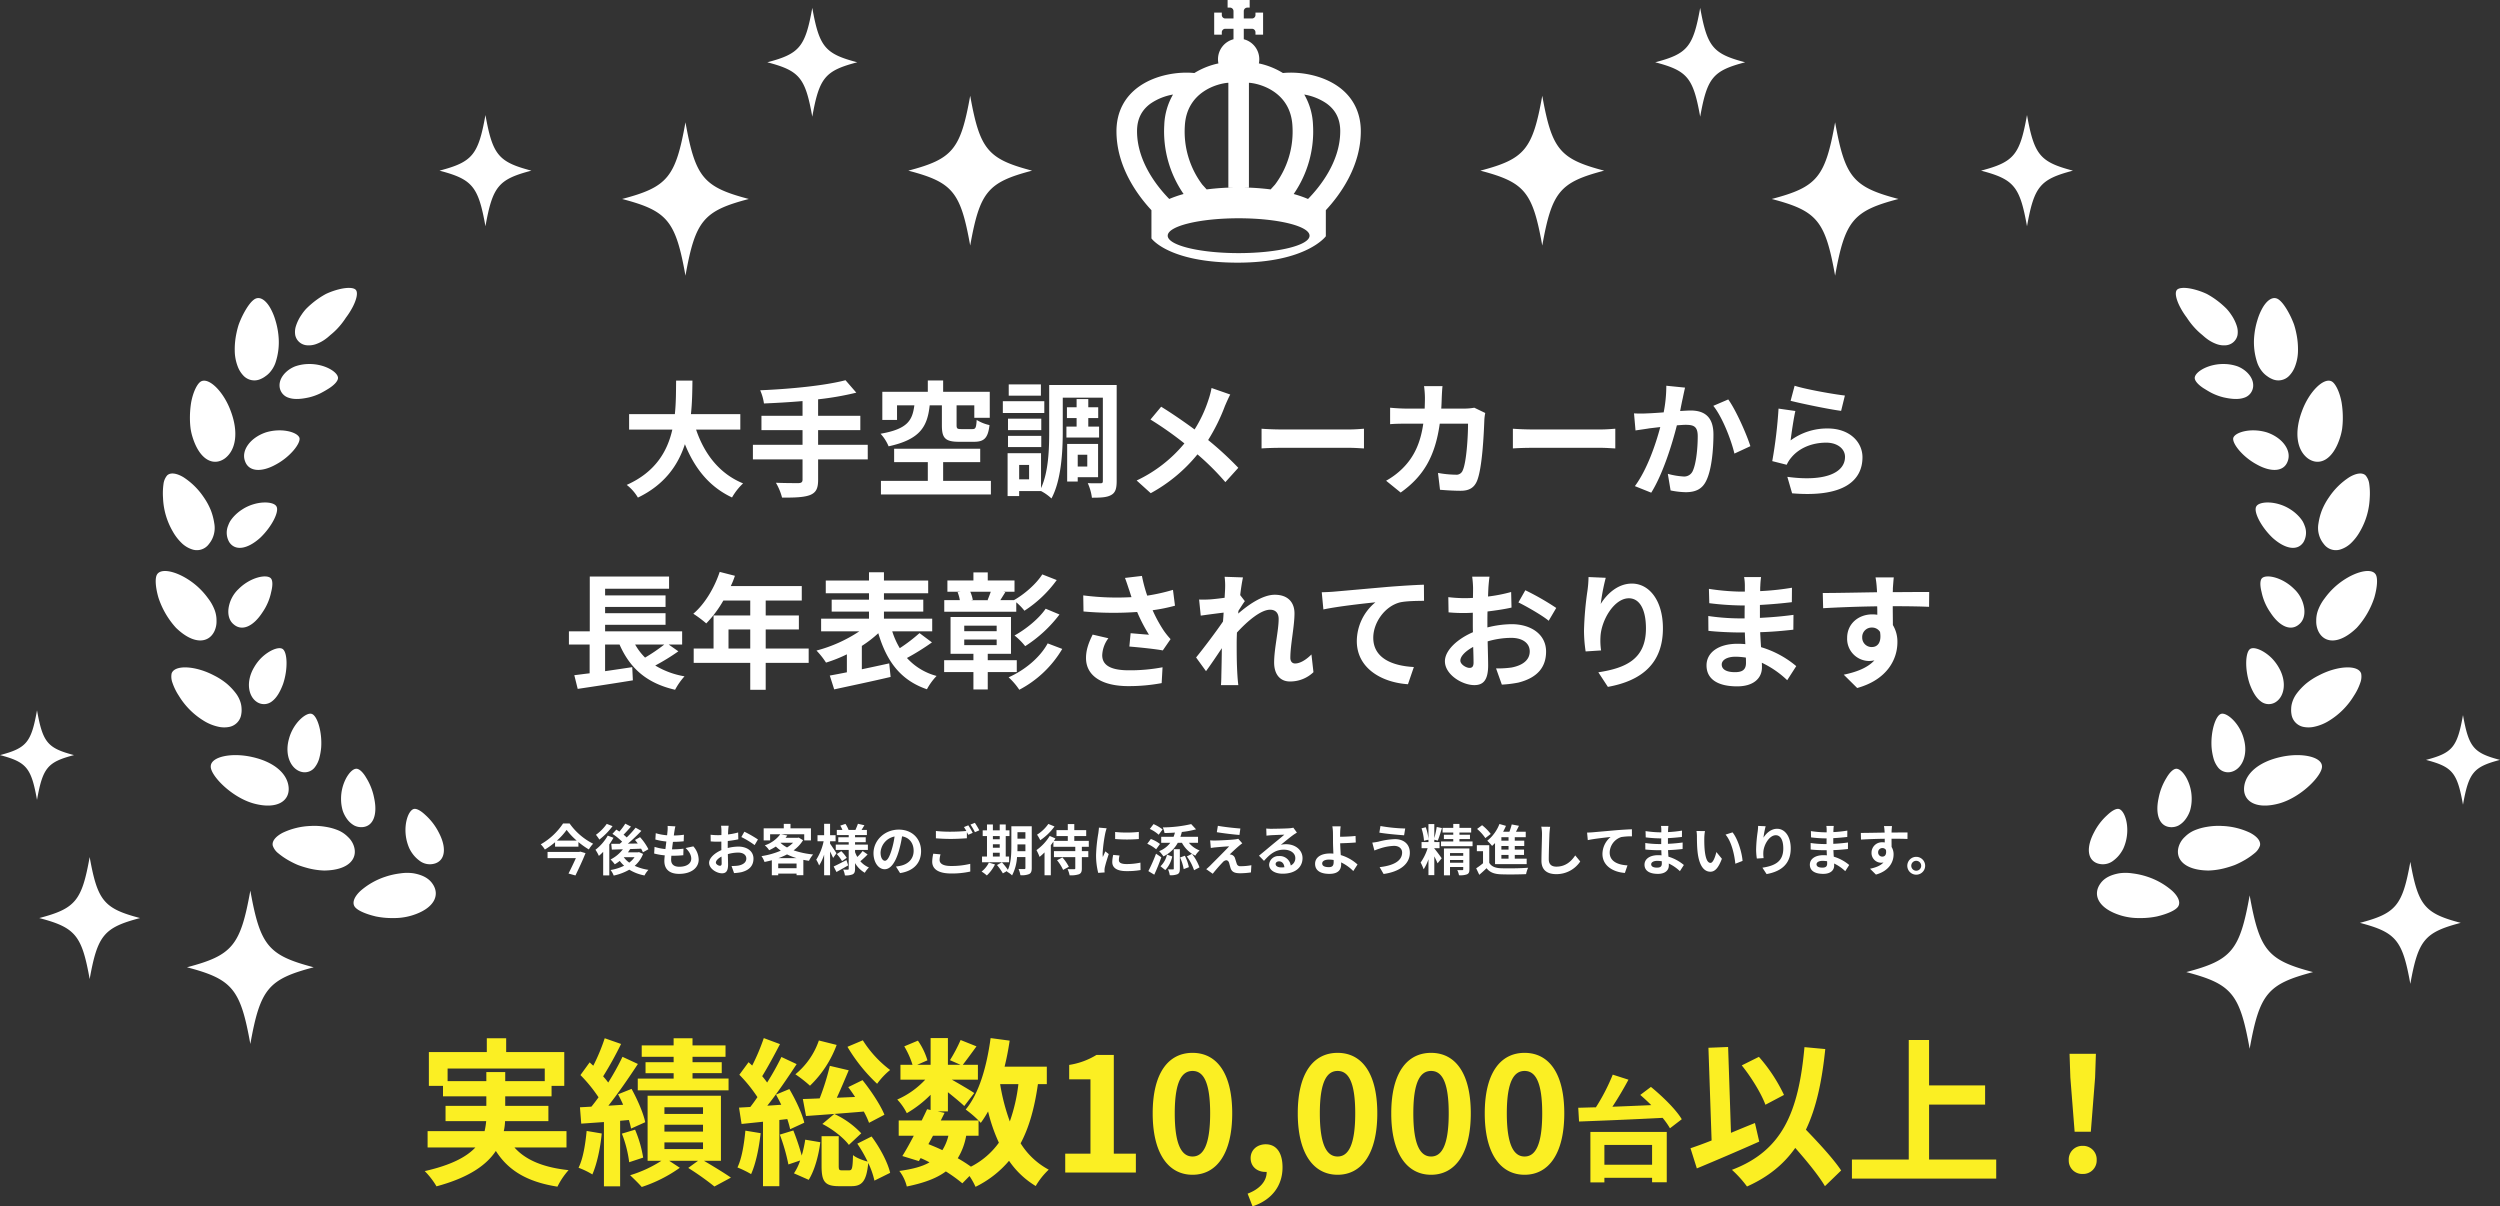 <svg xmlns="http://www.w3.org/2000/svg" width="1134" height="547.196"><rect width="100%" height="100%" fill="#333333" stroke="none"/><defs><clipPath id="a"><path fill="#fff" d="M0 0h1134v475.722H0z"/></clipPath></defs><g fill="#fff" clip-path="url(#a)"><path d="M142.299 438.759c-20.638 5.418-24.268 9.811-28.747 34.785-4.477-24.974-8.109-29.366-28.747-34.785 20.638-5.418 24.27-9.811 28.747-34.785 4.479 24.974 8.109 29.366 28.747 34.785M63.543 416.429c-16.418 4.312-19.307 7.8-22.869 27.671-3.562-19.867-6.451-23.36-22.869-27.671 16.418-4.312 19.307-7.8 22.869-27.671 3.562 19.867 6.451 23.36 22.869 27.671M33.575 342.513c-12.052 3.163-14.172 5.73-16.789 20.314-2.614-14.579-4.734-17.146-16.786-20.314 12.052-3.163 14.172-5.73 16.787-20.314 2.617 14.584 4.736 17.15 16.789 20.314M991.701 440.938c20.638 5.418 24.268 9.811 28.747 34.784 4.477-24.974 8.109-29.366 28.747-34.784-20.638-5.418-24.27-9.811-28.747-34.785-4.479 24.974-8.109 29.366-28.747 34.785M1070.457 418.608c16.418 4.312 19.307 7.8 22.869 27.671 3.562-19.867 6.449-23.36 22.869-27.671-16.421-4.312-19.307-7.8-22.869-27.671-3.562 19.867-6.451 23.36-22.869 27.671M1100.425 344.692c12.052 3.163 14.172 5.73 16.789 20.314 2.614-14.584 4.734-17.15 16.787-20.314-12.052-3.163-14.172-5.73-16.787-20.314-2.617 14.584-4.736 17.15-16.789 20.314M750.806 28.251c14.645 3.845 17.22 6.961 20.4 24.682 3.177-17.721 5.754-20.837 20.4-24.682-14.643-3.845-17.22-6.961-20.4-24.682-3.179 17.721-5.754 20.837-20.4 24.682M388.85 28.251c-14.645 3.845-17.22 6.961-20.4 24.682-3.176-17.721-5.754-20.837-20.4-24.682 14.645-3.845 17.222-6.961 20.4-24.682 3.179 17.721 5.754 20.837 20.4 24.682M671.494 77.408c20.157 5.292 23.7 9.582 28.077 33.974 4.373-24.392 7.919-28.682 28.076-33.974-20.157-5.292-23.7-9.582-28.076-33.974-4.375 24.392-7.92 28.682-28.077 33.974M803.66 90.258c20.639 5.418 24.268 9.811 28.747 34.785 4.477-24.974 8.107-29.366 28.747-34.785-20.641-5.418-24.27-9.811-28.747-34.785-4.479 24.974-8.109 29.366-28.747 34.785M898.6 77.408c14.97 3.93 17.6 7.116 20.85 25.229 3.248-18.113 5.882-21.3 20.852-25.229-14.97-3.93-17.6-7.116-20.852-25.229-3.246 18.113-5.88 21.3-20.85 25.229M468.162 77.408c-20.159 5.292-23.7 9.582-28.079 33.974-4.372-24.392-7.919-28.684-28.076-33.974 20.157-5.292 23.7-9.582 28.076-33.974 4.375 24.392 7.919 28.682 28.079 33.974M339.673 90.258c-20.638 5.418-24.268 9.811-28.747 34.785-4.477-24.974-8.109-29.366-28.747-34.785 20.639-5.418 24.27-9.811 28.747-34.785 4.479 24.974 8.109 29.366 28.747 34.785M241.051 77.408c-14.97 3.93-17.6 7.116-20.852 25.229-3.246-18.113-5.88-21.3-20.85-25.229 14.97-3.93 17.6-7.116 20.85-25.229 3.248 18.113 5.882 21.3 20.852 25.229M617.263 59.538c0-8.551-3.571-15.586-10.325-20.342-7.606-5.357-17.863-6.8-25.009-6.072a34.2 34.2 0 0 0-10.911-4.362 9.5 9.5 0 0 0 .192-1.9 9.36 9.36 0 0 0-7.031-9.059v-4.748h3.71a1.59 1.59 0 0 1 1.593 1.593v1.078h3.455V5.717h-3.457V6.8a1.59 1.59 0 0 1-1.593 1.59h-3.707V5.046a1.59 1.59 0 0 1 1.593-1.59h1.078V0h-10.009v3.455h1.081a1.59 1.59 0 0 1 1.59 1.59v3.343h-3.71A1.59 1.59 0 0 1 554.21 6.8V5.717h-3.455v10.009h3.455v-1.079a1.59 1.59 0 0 1 1.593-1.593h3.71v4.754a9.36 9.36 0 0 0-7.031 9.059 9.5 9.5 0 0 0 .192 1.9 34.1 34.1 0 0 0-10.909 4.362c-7.148-.73-17.4.715-25.011 6.072-6.754 4.756-10.325 11.791-10.325 20.342 0 16.094 9.553 29.018 15.863 35.8v12.8s7.747 11 39.079 11 40.029-11.976 40.029-11.976V95.338c6.309-6.782 15.863-19.706 15.863-35.8m-9.333 0c0 13.948-9.488 25.5-14.612 30.717a53 53 0 0 0-6.5-2.251 49.94 49.94 0 0 0 8.76-31.325 29.75 29.75 0 0 0-3.965-13.8 25.7 25.7 0 0 1 9.957 3.946c4.283 3.017 6.364 7.174 6.364 12.712m-60.597 26.385-1.985-2.194a40.1 40.1 0 0 1-7.913-26.571c.8-15.582 14.924-19.314 19.741-19.614v47.49h4.662a111 111 0 0 0-14.506.889m19.177-.889v-47.49c4.817.3 18.943 4.033 19.741 19.614a40.1 40.1 0 0 1-7.9 26.562l-1.994 2.2a111 111 0 0 0-14.5-.889Zm-44.386-38.207a25.7 25.7 0 0 1 9.953-3.946 29.75 29.75 0 0 0-3.965 13.8A49.93 49.93 0 0 0 536.88 88a53 53 0 0 0-6.506 2.251c-5.124-5.22-14.612-16.769-14.612-30.717 0-5.538 2.081-9.7 6.364-12.712m39.719 67.99c-17.763 0-32.166-3.543-32.166-7.9s14.4-7.9 32.166-7.9 32.166 3.538 32.166 7.9-14.4 7.9-32.166 7.9M152.77 149.321a30 30 0 0 1-2.438 2.259c-.826.669-1.538 1.379-2.318 1.941a16.8 16.8 0 0 1-4.538 2.519 9.8 9.8 0 0 1-4.22.588 5.9 5.9 0 0 1-3.421-1.39 5.77 5.77 0 0 1-1.906-3.189 8.75 8.75 0 0 1 .342-4.266 19.3 19.3 0 0 1 2.54-5.074 20 20 0 0 1 2.107-2.682q1.266-1.275 2.8-2.549a38.3 38.3 0 0 1 6.12-4.144 33 33 0 0 1 6.17-2.17c3.787-.906 6.654-.723 7.484.447.9 1.261.251 4.153-1.39 7.412a34 34 0 0 1-3.181 5.054 34.3 34.3 0 0 1-4.146 5.246M126.288 151.988a29.25 29.25 0 0 1-1.385 12.706 13.3 13.3 0 0 1-2.669 4.407 10.6 10.6 0 0 1-1.839 1.575 10 10 0 0 1-2.033 1.187 6.805 6.805 0 0 1-7.852-1.373 12.2 12.2 0 0 1-2.758-4.481 20.4 20.4 0 0 1-1.27-6.954 35.2 35.2 0 0 1 .789-8 36 36 0 0 1 1.032-3.914 44 44 0 0 1 1.492-3.521c2.157-4.434 4.625-7.824 6.588-8.307 2.072-.575 4.344 1.179 6.148 4.272a26.4 26.4 0 0 1 2.338 5.516 35 35 0 0 1 1.423 6.887M139.2 165.14a19.4 19.4 0 0 0-5.292 1.033 13.2 13.2 0 0 0-3.93 2.392c-2.153 1.922-3.39 4.333-3.15 6.832a5.83 5.83 0 0 0 4.144 5.033c2.346.819 5.41.678 9.2-.17a25.3 25.3 0 0 0 5.054-1.8 48 48 0 0 0 4.168-2.4c2.475-1.617 3.985-3.4 3.928-4.7-.153-2.782-6.619-6.651-14.124-6.214M104.746 186.676c3.442 9.312 2.368 17.349-2.686 21.218-5.1 3.717-11.416.932-14.686-9.521a26 26 0 0 1-.915-3.906 38 38 0 0 1-.3-4 44 44 0 0 1 .527-7.8c.869-4.832 2.736-8.556 4.355-9.571 3.593-2.207 10.488 4.551 13.7 13.58M120.489 196.167c-7.089 2.438-11.214 8.29-9.314 13.1 1.684 4.721 7.453 5.089 14.031 1.4 6.512-3.5 11.2-9.571 10.641-11.994-.756-2.638-8.072-4.769-15.357-2.51M92.404 225.533a30 30 0 0 1 3.294 6.083 27.8 27.8 0 0 1 1.492 5.747 11.47 11.47 0 0 1-2.414 9.4 6.76 6.76 0 0 1-7.558 2.464 12.34 12.34 0 0 1-4.569-2.662 22.7 22.7 0 0 1-4.294-5.519 32.7 32.7 0 0 1-4.4-15.068 31 31 0 0 1 .216-6.5 7.45 7.45 0 0 1 1.634-3.819c1.516-1.475 4.349-1.024 7.429.821a31.9 31.9 0 0 1 9.168 9.052M110.042 230.98a19.2 19.2 0 0 0-4.115 3.444 16 16 0 0 0-1.49 1.937 12 12 0 0 0-.941 2.024 8.5 8.5 0 0 0 .5 7.534c2.739 4.174 8.357 3.146 14.052-1.993 5.231-4.991 8.776-11.954 7.325-14.246-1.325-2.377-9.059-2.7-15.333 1.3M89.763 266.225a33.4 33.4 0 0 1 4.575 5.118 20.8 20.8 0 0 1 2.961 5.2 13.3 13.3 0 0 1 .913 5.064 10.4 10.4 0 0 1-.919 4.63c-2.654 5.665-9.58 6.214-17.5-1.5a37.8 37.8 0 0 1-7.915-13.612c-1.362-4.7-1.643-8.845-.669-10.5 2.1-3.63 11.388-.882 18.553 5.595M108.133 267.252a14.94 14.94 0 0 0-4.477 8.75c-.357 2.88.3 5.5 2.3 7.172 3.81 3.349 8.954.967 13.05-5.342a25.1 25.1 0 0 0 4.011-9.351c.728-2.885.73-5.255-.19-6.187-1.948-1.976-9.36-.442-14.693 4.959M97.103 306.389a30.6 30.6 0 0 1 5.819 3.78 27.8 27.8 0 0 1 4.078 4.327 13.3 13.3 0 0 1 2.255 4.636 10.6 10.6 0 0 1 .325 2.4 10 10 0 0 1-.129 2.355 6.835 6.835 0 0 1-5.451 5.837 12 12 0 0 1-5.251-.15 20.8 20.8 0 0 1-6.521-2.752 33.8 33.8 0 0 1-11.109-11.227 25.6 25.6 0 0 1-2.889-5.88 7.94 7.94 0 0 1-.4-4.168c1.253-4.094 10.763-3.658 19.27.845M115.214 302.769c-3.887 6.665-2.553 13.608 1.834 15.959a5.82 5.82 0 0 0 6.466-.719c1.97-1.516 3.553-4.159 4.9-7.784 2.312-6.893 1.932-14.525-.268-15.882-1.15-.73-3.438-.24-5.939 1.233a19.8 19.8 0 0 0-3.784 2.943 20.3 20.3 0 0 0-3.2 4.251M114.467 343.403c9.7 2.181 15.891 7.368 16.458 13.726.532 6.216-5.266 10.214-15.906 7.314-10.168-2.845-19.763-12.915-19.414-16.93.174-4.3 9.451-6.27 18.863-4.109M131.042 335.259c-2.052 7.429 1.009 13.819 5.891 14.909a5.78 5.78 0 0 0 6.046-2.366 11.6 11.6 0 0 0 1.8-3.7 27.7 27.7 0 0 0 .906-5.063c.49-7.261-1.828-14.488-4.307-15.227-2.525-.83-8.51 4.264-10.331 11.442M140.892 374.658a30.2 30.2 0 0 1 6.891.4 25 25 0 0 1 5.749 1.628 13.7 13.7 0 0 1 4.255 2.911 9.95 9.95 0 0 1 2.638 3.926c2.137 5.922-2.264 11.242-13.384 11.349a33.4 33.4 0 0 1-7.989-1.248 44 44 0 0 1-3.885-1.251 37 37 0 0 1-3.473-1.671 32 32 0 0 1-5.5-3.68 7.4 7.4 0 0 1-2.462-3.425c-.484-2.083 1.388-4.253 4.59-5.9a32.3 32.3 0 0 1 12.567-3.039M154.704 362.447a18.6 18.6 0 0 0 .765 5.312 14.1 14.1 0 0 0 2.172 4.048 10.05 10.05 0 0 0 3.044 2.64 7 7 0 0 0 3.656.739c5.009-.314 6.946-5.732 5.407-13a27.1 27.1 0 0 0-3.623-9.381c-1.471-2.532-3.159-4.1-4.462-4.107-1.392 0-3.087 1.527-4.536 4.072a19.9 19.9 0 0 0-2.423 9.671M174.831 397.678a34.6 34.6 0 0 1 6.732-1.51 20.8 20.8 0 0 1 5.983-.046c3.6.651 6.658 1.95 8.547 4.617 3.712 5.135 1.041 11.479-9.619 14.619a27.7 27.7 0 0 1-8.076 1.072 36.3 36.3 0 0 1-7.956-.739c-4.856-1.152-8.756-2.9-9.7-4.669-1.039-1.9.168-4.5 2.8-6.943a32.6 32.6 0 0 1 11.29-6.4M184.707 382.139a20.5 20.5 0 0 0 .943 2.627 15.7 15.7 0 0 0 1.279 2.194 14.3 14.3 0 0 0 3.19 3.327 7.69 7.69 0 0 0 7.37 1.331c4.688-1.662 5-7.462 1.529-14.013a27.1 27.1 0 0 0-6.041-7.9c-2.092-1.989-4.089-3.1-5.331-2.736-2.625.778-5.011 7.928-2.939 15.172M996.084 149.321a30 30 0 0 0 2.438 2.259c.826.669 1.538 1.379 2.318 1.941a16.8 16.8 0 0 0 4.538 2.519 9.76 9.76 0 0 0 4.218.588 5.9 5.9 0 0 0 3.423-1.39 5.77 5.77 0 0 0 1.906-3.192 8.75 8.75 0 0 0-.342-4.266 19.3 19.3 0 0 0-2.54-5.074 20 20 0 0 0-2.107-2.682q-1.266-1.275-2.8-2.549a38 38 0 0 0-6.12-4.144 33 33 0 0 0-6.17-2.17c-3.786-.906-6.654-.723-7.484.447-.9 1.261-.251 4.153 1.39 7.412a34 34 0 0 0 3.181 5.054 34.5 34.5 0 0 0 4.146 5.246M1022.566 151.988a29.25 29.25 0 0 0 1.383 12.706 13.3 13.3 0 0 0 2.669 4.407 10.6 10.6 0 0 0 1.839 1.575 10 10 0 0 0 2.033 1.187 6.805 6.805 0 0 0 7.852-1.373 12.2 12.2 0 0 0 2.758-4.481 20.3 20.3 0 0 0 1.27-6.954 35 35 0 0 0-.789-8 36 36 0 0 0-1.026-3.911 44 44 0 0 0-1.492-3.521c-2.157-4.434-4.625-7.824-6.588-8.307-2.07-.575-4.342 1.179-6.148 4.272a26.4 26.4 0 0 0-2.338 5.516 35 35 0 0 0-1.423 6.887M1009.651 165.14a19.4 19.4 0 0 1 5.292 1.033 13.2 13.2 0 0 1 3.93 2.392c2.153 1.922 3.39 4.333 3.15 6.832a5.83 5.83 0 0 1-4.144 5.033c-2.346.819-5.41.678-9.2-.17a25.2 25.2 0 0 1-5.054-1.8c-1.545-.741-2.887-1.627-4.168-2.4-2.475-1.617-3.985-3.4-3.928-4.7.153-2.782 6.619-6.651 14.124-6.214M1044.108 186.676c-3.442 9.312-2.368 17.349 2.686 21.218 5.1 3.717 11.416.932 14.686-9.521a26 26 0 0 0 .915-3.906 39 39 0 0 0 .3-4 44 44 0 0 0-.527-7.8c-.869-4.832-2.736-8.556-4.355-9.571-3.593-2.207-10.488 4.551-13.7 13.58M1028.366 196.167c7.089 2.438 11.214 8.29 9.314 13.1-1.684 4.721-7.453 5.089-14.031 1.4-6.514-3.5-11.2-9.571-10.641-11.994.756-2.638 8.072-4.769 15.357-2.51M1056.451 225.533a30 30 0 0 0-3.294 6.083 27.8 27.8 0 0 0-1.492 5.747 11.47 11.47 0 0 0 2.414 9.4 6.76 6.76 0 0 0 7.558 2.464 12.34 12.34 0 0 0 4.569-2.662 22.7 22.7 0 0 0 4.294-5.519 32.7 32.7 0 0 0 4.4-15.068 30.8 30.8 0 0 0-.216-6.5 7.45 7.45 0 0 0-1.634-3.819c-1.516-1.475-4.349-1.024-7.429.821a31.9 31.9 0 0 0-9.168 9.052M1038.812 230.98a19.2 19.2 0 0 1 4.115 3.444 16 16 0 0 1 1.49 1.937 12 12 0 0 1 .941 2.024 8.5 8.5 0 0 1-.5 7.534c-2.738 4.174-8.357 3.146-14.052-1.993-5.231-4.991-8.776-11.954-7.325-14.246 1.325-2.377 9.059-2.7 15.333 1.3M1059.093 266.225a33.4 33.4 0 0 0-4.575 5.118 20.8 20.8 0 0 0-2.961 5.2 13.3 13.3 0 0 0-.913 5.068 10.4 10.4 0 0 0 .919 4.63c2.654 5.665 9.58 6.214 17.5-1.5a37.8 37.8 0 0 0 7.915-13.616c1.362-4.7 1.643-8.845.669-10.5-2.1-3.63-11.388-.882-18.553 5.595M1040.72 267.252a14.93 14.93 0 0 1 4.477 8.75c.357 2.88-.3 5.5-2.3 7.172-3.811 3.349-8.954.967-13.05-5.342a25.1 25.1 0 0 1-4.011-9.351c-.728-2.885-.73-5.255.19-6.187 1.948-1.976 9.359-.442 14.693 4.959M1051.753 306.389a30.6 30.6 0 0 0-5.819 3.78 27.8 27.8 0 0 0-4.078 4.327 13.3 13.3 0 0 0-2.255 4.636 10.6 10.6 0 0 0-.325 2.4 10.2 10.2 0 0 0 .126 2.355 6.84 6.84 0 0 0 5.453 5.837 12 12 0 0 0 5.251-.15 20.8 20.8 0 0 0 6.521-2.752 33.8 33.8 0 0 0 11.109-11.227 25.6 25.6 0 0 0 2.889-5.88 7.96 7.96 0 0 0 .4-4.168c-1.253-4.094-10.763-3.658-19.27.845M1033.642 302.769c3.887 6.665 2.553 13.608-1.837 15.959a5.82 5.82 0 0 1-6.466-.719c-1.969-1.516-3.553-4.159-4.893-7.784-2.314-6.893-1.932-14.525.266-15.882 1.152-.73 3.438-.24 5.939 1.233a19.8 19.8 0 0 1 3.784 2.943 20.4 20.4 0 0 1 3.207 4.251M1034.385 343.403c-9.7 2.181-15.891 7.368-16.458 13.726-.532 6.216 5.268 10.214 15.907 7.314 10.168-2.845 19.763-12.915 19.414-16.93-.174-4.3-9.451-6.27-18.863-4.109M1017.818 335.259c2.052 7.429-1.009 13.819-5.891 14.909a5.78 5.78 0 0 1-6.046-2.366 11.6 11.6 0 0 1-1.8-3.7 27.7 27.7 0 0 1-.906-5.063c-.49-7.261 1.828-14.488 4.307-15.227 2.525-.83 8.51 4.264 10.331 11.442M1007.964 374.658a30.2 30.2 0 0 0-6.893.4 25 25 0 0 0-5.75 1.628 13.7 13.7 0 0 0-4.253 2.911 9.94 9.94 0 0 0-2.641 3.926c-2.137 5.922 2.264 11.242 13.386 11.349a33.4 33.4 0 0 0 7.989-1.248 45 45 0 0 0 3.882-1.251 37 37 0 0 0 3.475-1.671 31.7 31.7 0 0 0 5.495-3.68 7.4 7.4 0 0 0 2.466-3.425c.484-2.083-1.388-4.253-4.591-5.9a32.3 32.3 0 0 0-12.566-3.039M994.149 362.447a18.6 18.6 0 0 1-.765 5.312 14 14 0 0 1-2.174 4.048 10 10 0 0 1-3.041 2.647 7 7 0 0 1-3.656.739c-5.009-.314-6.946-5.732-5.407-13a27.1 27.1 0 0 1 3.623-9.381c1.471-2.532 3.159-4.1 4.462-4.107 1.392 0 3.087 1.527 4.536 4.072a19.9 19.9 0 0 1 2.423 9.671M974.023 397.678a34.6 34.6 0 0 0-6.732-1.51 20.8 20.8 0 0 0-5.983-.046c-3.6.651-6.658 1.95-8.547 4.617-3.712 5.135-1.041 11.479 9.619 14.619a27.7 27.7 0 0 0 8.076 1.072 36.3 36.3 0 0 0 7.956-.739c4.856-1.152 8.756-2.9 9.7-4.669 1.041-1.9-.168-4.5-2.8-6.943a32.6 32.6 0 0 0-11.29-6.4M964.149 382.139a20.5 20.5 0 0 1-.943 2.627 15.5 15.5 0 0 1-1.281 2.194 14.2 14.2 0 0 1-3.187 3.327 7.69 7.69 0 0 1-7.371 1.331c-4.688-1.662-5-7.462-1.529-14.013a27 27 0 0 1 6.041-7.9c2.091-1.989 4.089-3.1 5.331-2.736 2.625.778 5.009 7.928 2.939 15.172"/></g><path fill="#fff" d="M335.808 194.868v-7.008h-22.4c.57-5.3.627-10.545.684-15.219h-7.41c-.057 4.674 0 9.861-.57 15.219h-20.748v7.011h19.608c-2.223 9.8-7.638 19.266-20.691 25.08a20.1 20.1 0 0 1 5.073 5.757c12.084-5.814 18.24-14.706 21.318-24.225 4.446 11 11.058 19.323 21.375 24.168a27.3 27.3 0 0 1 5.015-6.391c-10.659-4.332-17.556-13.281-21.318-24.4Zm57.8 6.9h-22.515v-6.669h19.152v-6.5h-19.152v-7.467a134 134 0 0 0 17.328-3.021l-4.9-5.643c-9.348 2.451-24.966 3.99-38.7 4.56a22.7 22.7 0 0 1 1.71 5.985c5.586-.228 11.571-.57 17.5-1.083v6.669h-18.639v6.5h18.639v6.661h-22.515v6.612h22.515v9.177c0 1.14-.513 1.539-1.824 1.6-1.254 0-6.042 0-10.26-.171a26.3 26.3 0 0 1 2.793 6.726c5.814.057 9.918-.114 12.654-1.14 2.679-1.083 3.705-2.85 3.705-6.9v-9.291h22.515Zm33.63-17.9v9.063c0 5.643 1.368 7.467 7.752 7.467h6.783c4.56 0 6.384-1.6 7.068-7.581a18.3 18.3 0 0 1-5.814-2.337c-.228 3.591-.513 4.161-1.938 4.161h-5.073c-1.767 0-2.109-.228-2.109-1.767v-9.006h8.037v5.643h7.011v-11.8h-21.147v-5.13h-6.954v5.13H400.22v12.768h6.669v-6.612h7.866c-.912 6.726-2.907 10.716-15.333 12.882a19.3 19.3 0 0 1 3.648 5.7c14.478-3.135 17.613-9.12 18.639-18.582Zm.57 34.257v-8.493h16.815v-6.1h-39.045v6.1h15.276v8.493h-21.261v6.155h49.875v-6.156Zm44.346-43.776H457.56v5.13h14.592Zm1.539 7.638h-18.81v5.358h18.81Zm-1.368 7.923h-15.1v5.187h15.1Zm-15.1 12.882h15.1v-5.073h-15.1Zm26.5-9.291v4.959h14.82v-4.96h-4.9v-3.876h4.5v-4.9h-4.5v-3.705h-5.3v3.705h-4.389v4.9h4.389v3.876Zm9.462 12.768v5.358h-4.332v-5.358Zm4.9 10.2v-15.1h-14.022v17.04h4.788v-1.938Zm-31.293.969h-4.5v-6.553h4.5Zm39.729-42.807h-30.609v21.2c0 7.866-.285 18.183-3.705 25.593v-15.84h-15.162v19.437h5.244v-2.28h9.918a21.3 21.3 0 0 1 4.731 3.363c4.446-8.208 5.13-21.2 5.13-30.267V180.39h18.183v37.734c0 .855-.228 1.083-1.026 1.083-.855 0-3.477.057-5.814-.057a23.5 23.5 0 0 1 1.881 6.61c4.047 0 6.84-.114 8.778-1.254 1.938-1.083 2.451-3.021 2.451-6.327Zm51.528 4.329-8.493-2.964a35.6 35.6 0 0 1-1.368 5.244 59 59 0 0 1-6.327 13.566c-4.617-3.42-10.6-7.524-15.162-10.317l-4.845 5.814a157 157 0 0 1 15.39 10.83 62.7 62.7 0 0 1-21.66 16.82l6.384 5.757a71.3 71.3 0 0 0 21.2-17.613 115 115 0 0 1 12.654 12.6l5.871-6.5a149 149 0 0 0-13.68-12.6 86 86 0 0 0 7.638-15.5c.574-1.313 1.657-3.821 2.398-5.137m14.193 15.5v8.949c2.109-.171 5.928-.285 9.177-.285h30.609c2.394 0 5.3.228 6.669.285v-8.949c-1.482.114-3.99.342-6.669.342h-30.609c-2.964.009-7.121-.162-9.177-.333Zm82.08-19.323h-8.379a42 42 0 0 1 .4 5.244c0 1.71-.057 3.363-.114 4.959h-8.152c-2.166 0-5.13-.171-7.524-.4v7.467c2.451-.228 5.586-.228 7.524-.228h7.521c-1.254 8.664-4.1 15.048-9.4 20.292a34 34 0 0 1-7.467 5.586l6.612 5.358c10.2-7.239 15.618-16.188 17.727-31.236H665.9c0 6.156-.741 17.556-2.394 21.147a3.03 3.03 0 0 1-3.249 1.995 47 47 0 0 1-7.98-.8l.912 7.638c2.736.228 6.156.456 9.4.456 3.933 0 6.1-1.482 7.353-4.389 2.451-5.814 3.135-21.717 3.363-27.873a23 23 0 0 1 .4-3.021l-4.959-2.394a26.5 26.5 0 0 1-4.275.4h-10.717c.114-1.653.171-3.363.228-5.13.057-1.357.171-3.748.342-5.062Zm31.92 19.323v8.949c2.109-.171 5.928-.285 9.177-.285h30.609c2.394 0 5.3.228 6.669.285v-8.949c-1.482.114-3.99.342-6.669.342h-30.609c-2.964.009-7.121-.162-9.177-.333Zm78.09-18.639-8.493-.855a63 63 0 0 1-1.2 12.084c-2.907.228-5.586.4-7.353.456a54 54 0 0 1-6.1 0l.684 7.752c1.71-.285 4.731-.684 6.327-.969 1.083-.114 2.85-.342 4.9-.57-2.052 7.809-5.985 19.323-11.514 26.79l7.415 2.973c5.244-8.379 9.462-21.888 11.628-30.552 1.6-.114 3.021-.228 3.933-.228 3.591 0 5.529.627 5.529 5.187 0 5.643-.741 12.54-2.28 15.789a4.225 4.225 0 0 1-4.275 2.451 33.4 33.4 0 0 1-7.011-1.2l1.255 7.531a37 37 0 0 0 6.84.8c4.275 0 7.467-1.254 9.348-5.244 2.451-4.959 3.249-14.193 3.249-20.919 0-8.208-4.275-10.887-10.317-10.887-1.2 0-2.907.114-4.788.228.4-2.052.8-4.161 1.2-5.871a164 164 0 0 1 1.023-4.737Zm19.608 5.358-6.783 2.907c4.047 5.016 8.094 15.333 9.576 21.66l7.239-3.363c-1.71-5.406-6.498-16.293-10.032-21.195Zm30.1-6.213-1.824 6.84c4.446 1.14 17.157 3.819 22.914 4.56l1.71-6.954c-4.963-.561-17.389-2.727-22.804-4.437Zm.342 11.457-7.638-1.083a210 210 0 0 1-2.85 23.826l6.555 1.653a13.8 13.8 0 0 1 2.109-3.306c3.591-4.332 9.4-6.726 15.846-6.726 4.959 0 8.493 2.736 8.493 6.441 0 7.239-9.063 11.4-26.163 9.063l2.164 7.476c23.712 1.995 31.92-5.985 31.92-16.359 0-6.9-5.814-13.053-15.789-13.053a27.9 27.9 0 0 0-16.815 5.415c.397-3.249 1.423-10.203 2.164-13.338ZM301.323 292.36a80 80 0 0 1-8.721 5.928 27.1 27.1 0 0 1-4.5-5.928Zm1.995 0h6.1v-5.989h-34.941v-2.964h27.417v-5.247h-27.417v-2.85h27.417v-5.241h-27.417v-3.021h29.013v-5.529h-35.967v24.852h-9.462v5.989h9.4v13.049c-2.565.285-4.9.627-6.954.855l1.539 6.213c6.9-1.026 16.3-2.451 25.023-3.876l-.285-5.985c-4.1.627-8.322 1.254-12.312 1.824v-12.08h6.555c4.731 10.773 12.312 17.556 25.194 20.52a30 30 0 0 1 4.275-6.1 37.7 37.7 0 0 1-13.281-4.9 96 96 0 0 0 10.488-6.441Zm27.132 1.824v-8.668h9.861v8.664Zm36.366 0h-19.494v-8.668h15.048v-6.327h-15.048v-6.783h16.359v-6.555h-32.205a36 36 0 0 0 1.881-4.674l-6.9-1.767c-2.451 7.353-6.84 14.649-11.97 18.981a52.5 52.5 0 0 1 5.871 4.389 51.2 51.2 0 0 0 7.752-10.374h12.2v6.783h-16.644v14.991h-9.006v6.5h25.65v12.2h7.011v-12.2h19.494Zm50.274-7.011a75 75 0 0 1-8.949 6.84 35.8 35.8 0 0 1-3.42-7.638h18.126v-5.761h-21.888v-3.192H418.8v-5.415h-17.841V269.1h20.064v-5.757h-20.064v-3.762h-6.783v3.762h-19.608v5.757h19.608v2.907h-16.929v5.415h16.929v3.192h-21.717v5.757h17.328a64.8 64.8 0 0 1-19.437 8.721 35 35 0 0 1 4.332 5.472 65.3 65.3 0 0 0 9.462-3.762v8.151c-2.85.57-5.529 1.083-7.752 1.482l1.995 6.27c7.068-1.539 16.644-3.534 25.593-5.643l-.627-6.156c-4.1.912-8.379 1.824-12.426 2.679v-10.6a51.7 51.7 0 0 0 7.467-5.757c3.762 12.654 10.032 21.318 22.059 25.422a27.3 27.3 0 0 1 4.389-6.042 27.7 27.7 0 0 1-13.452-8.148 108 108 0 0 0 11.343-7.068Zm32.319-18.753c-.4 1.2-.969 2.622-1.425 3.762l.228.057h-7.695l.741-.114a15.2 15.2 0 0 0-1.14-3.7Zm11.571 4.788a25.5 25.5 0 0 1 3.705 3.819 54.6 54.6 0 0 0 14.649-13.912l-6.555-2.565c-2.85 4.446-8.208 9.063-12.882 11.685h-6.156l2.28-3.648-.912-.171h5.073v-5.13h-12.141v-3.648h-6.5v3.648h-11.8v5.13h5.985l-1.368.171a17.5 17.5 0 0 1 1.026 3.648h-7.068v5.244h32.661Zm13.338 2.907c-3.135 4.617-9.12 9.4-14.136 12.141a30 30 0 0 1 4.845 4.845 60 60 0 0 0 15.561-14.368Zm-36.936 13.965h14.706v2.565h-14.706Zm0-6.27h14.706v2.508h-14.706Zm23.826 21.033v-5.362h-13.167v-2.907h10.545v-16.7h-27.417v16.7h10.374v2.907h-13.281v5.358h13.281v7.921h6.5v-7.921Zm14.022-13c-3.648 6.669-10.659 12.255-17.727 15.39a29.6 29.6 0 0 1 4.845 5.643 49.1 49.1 0 0 0 19.494-18.525Zm36.879-24.453c.342.969.684 2.166 1.14 3.477a119.3 119.3 0 0 1-21.888-.8l.114 7.3a153 153 0 0 0 24.339.228 75 75 0 0 0 5.358 10.315c-1.767-.114-5.529-.456-8.322-.684l-.57 6.042c4.788.4 11.97 1.14 15.162 1.767l3.534-5.13a36 36 0 0 1-3.076-3.819 62.4 62.4 0 0 1-5.073-9.291 76 76 0 0 0 10.146-2.052l-.912-7.182a86 86 0 0 1-11.685 2.622 67 67 0 0 1-2.394-8.949l-7.695.912c.739 1.881 1.366 3.933 1.822 5.244m-9.348 22.116-7.125-1.653c-1.938 3.876-3.021 7.125-3.021 10.6 0 8.208 7.353 12.711 18.981 12.768a80.4 80.4 0 0 0 15.333-1.361l.4-7.182a78.7 78.7 0 0 1-15.276 1.368c-7.809 0-12.084-2.052-12.084-6.84a13.73 13.73 0 0 1 2.792-7.7m52.953-22.746c0 .627-.114 2.223-.228 4.389-2.451.342-4.959.627-6.612.741a49 49 0 0 1-4.959.057l.741 7.3a599 599 0 0 1 10.374-1.368 90 90 0 0 1-.285 4.047c-3.249 4.788-8.949 12.312-12.2 16.3l4.5 6.213c1.995-2.679 4.788-6.84 7.182-10.431a829 829 0 0 1-.228 12.54c0 .912-.057 2.907-.171 4.218h7.872a75 75 0 0 1-.4-4.389c-.342-5.358-.342-10.146-.342-14.82 0-1.482.057-3.021.114-4.617 4.674-5.129 10.828-10.373 15.048-10.373 2.394 0 3.876 1.425 3.876 4.218 0 5.187-2.052 13.566-2.052 19.722 0 5.529 2.85 8.607 7.125 8.607a15.2 15.2 0 0 0 10.716-4.218l-.912-8.036c-2.622 2.622-5.3 4.1-7.41 4.1-1.425 0-2.166-1.083-2.166-2.565 0-5.871 1.881-14.25 1.881-20.178 0-4.788-2.793-8.436-8.949-8.436-5.529 0-12.084 4.617-16.587 8.55.057-.456.057-.855.114-1.254.969-1.482 2.109-3.363 2.907-4.389l-2.109-2.736c.4-3.534.912-6.441 1.254-8.037l-8.322-.285a31.5 31.5 0 0 1 .228 5.13m43.833 1.881.741 7.809c6.612-1.425 18.24-2.679 23.6-3.249a22.96 22.96 0 0 0-8.438 17.616c0 12.312 11.286 18.753 23.2 19.551l2.678-7.808c-9.633-.513-18.411-3.933-18.411-13.281 0-6.783 5.13-14.193 12.027-16.017 3.021-.684 7.923-.684 11-.741l-.057-7.3c-3.99.114-10.26.513-16.131.969-10.43.915-19.835 1.77-24.566 2.17-1.14.113-3.363.227-5.643.284Zm76.1-7.068h-7.866a46 46 0 0 1 .4 5.016c0 .969 0 2.622-.057 4.617-1.14.057-2.28.114-3.306.114a63 63 0 0 1-7.866-.456l.114 6.9a70 70 0 0 0 7.98.285c.912 0 1.938-.057 3.021-.114v4.788c0 1.311 0 2.679.057 4.047-7.011 3.021-12.711 8.208-12.711 13.167 0 6.042 7.809 10.83 13.338 10.83 3.762 0 6.27-1.881 6.27-8.949 0-1.938-.114-6.384-.228-10.887a38.4 38.4 0 0 1 10.716-1.6c4.959 0 8.379 2.28 8.379 6.156 0 4.161-3.648 6.441-8.265 7.3a44 44 0 0 1-7.011.4l2.622 7.353a52 52 0 0 0 7.467-.912c9.063-2.28 12.6-7.353 12.6-14.079 0-7.866-6.9-12.426-15.675-12.426a47.2 47.2 0 0 0-10.944 1.482v-2.11c0-1.653 0-3.42.057-5.13 3.705-.456 7.638-1.026 10.887-1.767l-.171-7.068a70 70 0 0 1-10.488 2.052c.057-1.425.114-2.793.171-4.047.105-1.482.333-3.933.504-4.959Zm16.245 6.156-3.14 5.531c3.534 1.71 11 5.985 13.737 8.322l3.42-5.814a119 119 0 0 0-14.022-8.036Zm-29.474 31.923c0-2 2.337-4.332 5.814-6.213.114 3.078.171 5.7.171 7.125 0 1.938-.8 2.394-1.824 2.394-1.479.002-4.161-1.539-4.161-3.306m65.949-37.563-7.809-.342a51 51 0 0 1-.456 5.985 150 150 0 0 0-1.6 18.24 64.5 64.5 0 0 0 .741 9.519l7.011-.456a29.8 29.8 0 0 1-.285-6.042c.285-7.524 6.156-17.613 12.882-17.613 4.788 0 7.752 4.9 7.752 13.68 0 13.794-8.949 17.955-21.6 19.893l4.332 6.612c15.1-2.736 24.966-10.431 24.966-26.562 0-12.54-6.156-20.292-14.079-20.292-6.441 0-11.4 4.788-14.136 9.234a93 93 0 0 1 2.281-11.856m52.611 39.33c0-1.938 2.223-3.534 6.27-3.534a32 32 0 0 1 4.674.4c.057 1.026.057 1.824.057 2.451 0 3.306-1.995 4.161-5.016 4.161-3.933-.001-5.985-1.312-5.985-3.478m17.841-39.672h-7.695a23 23 0 0 1 .342 3.933v2.68h-2.223a106 106 0 0 1-14.079-1.254l.171 6.5a131 131 0 0 0 13.965 1.023h2.109c-.057 1.938-.057 3.99-.057 5.871h-2.736a101 101 0 0 1-13.737-1.083l.057 6.726c3.762.456 10.26.741 13.566.741h2.964c.057 1.71.114 3.534.228 5.3a36 36 0 0 0-3.534-.171c-8.778 0-14.079 4.047-14.079 9.8 0 6.042 4.788 9.519 13.908 9.519 7.524 0 11.229-3.762 11.229-8.607 0-.627 0-1.311-.057-2.109a43.7 43.7 0 0 1 11.514 7.923l4.1-6.384a44.6 44.6 0 0 0-15.96-8.607c-.171-2.28-.285-4.617-.4-6.783 5.472-.171 9.918-.57 15.048-1.14l.057-6.726c-4.617.627-9.462 1.083-15.219 1.368v-5.866c5.529-.285 10.716-.8 14.478-1.254l.057-6.555a120 120 0 0 1-14.421 1.539c0-.912 0-1.767.057-2.337a39 39 0 0 1 .347-4.047m60.192.171h-8.265a41 41 0 0 1 .57 4.959c.057.456.057 1.026.114 1.767-7.752.114-18.126.342-24.624.342l.171 6.9c7.011-.4 15.9-.741 24.51-.855.057 1.254.057 2.565.057 3.819a15 15 0 0 0-2.28-.171c-6.213 0-11.4 4.218-11.4 10.659a10.056 10.056 0 0 0 9.8 10.488 12.2 12.2 0 0 0 2.565-.285c-3.135 3.42-8.151 5.3-13.908 6.5l6.1 6.042c13.908-3.876 18.24-13.338 18.24-20.748a14.5 14.5 0 0 0-2.052-7.809c0-2.508-.057-5.643-.057-8.55 7.752 0 13.053.114 16.473.285l.057-6.726c-2.964-.057-10.773.057-16.53.057.057-.684.057-1.311.057-1.767.06-.917.291-3.995.402-4.907M844.7 289.221a4.29 4.29 0 0 1 4.389-4.56 4.2 4.2 0 0 1 3.7 1.995c.8 5.016-1.311 6.84-3.7 6.84a4.256 4.256 0 0 1-4.389-4.275m-582 97.214h-14.325v2.8h12.85c-.975 2.175-2.25 4.85-3.35 7l3.15.875c1.55-3.175 3.35-7.05 4.575-10.125l-2.375-.7Zm-10.075-5.15a28.4 28.4 0 0 0 4.4-4.85 29.8 29.8 0 0 0 4.55 4.85Zm2.775-7.75a29.75 29.75 0 0 1-10.125 9.45 11.7 11.7 0 0 1 1.875 2.375 34 34 0 0 0 4.625-3.325v2h10.6v-2.075a35.6 35.6 0 0 0 4.725 3.35 14 14 0 0 1 1.95-2.6 28.95 28.95 0 0 1-10.675-9.175Zm19.825.175a20.9 20.9 0 0 1-4.9 4.95 23 23 0 0 1 1.55 2.175 30.7 30.7 0 0 0 5.975-6.1Zm.45 5.325a21.3 21.3 0 0 1-5.575 6.425 18 18 0 0 1 1.55 2.775 22 22 0 0 0 1.95-1.85v10.7h2.775v-14.05a34 34 0 0 0 1.9-3.025Zm7.3 9.8h4.85a11.1 11.1 0 0 1-2.4 2.45 11.4 11.4 0 0 1-2.475-2.425Zm6.875-2.325-.475.1h-4.525c.35-.475.675-.975.975-1.475 1.625-.05 3.325-.1 4.975-.175a14 14 0 0 1 .825 1.65l2.5-1.4a24.7 24.7 0 0 0-3.8-5.475l-2.3 1.275c.425.5.85 1.025 1.25 1.6l-4.475.075a80 80 0 0 0 6.125-5.8l-2.625-1.45a45 45 0 0 1-4.025 4.425 19 19 0 0 0-1.425-1.25c1.05-1.05 2.275-2.4 3.35-3.675l-2.575-1.325a27 27 0 0 1-2.675 3.6c-.475-.325-.95-.625-1.375-.9l-1.775 1.925a28.4 28.4 0 0 1 4.4 3.55c-.35.325-.725.65-1.075.95-1.425.025-2.725.025-3.85.025l.25 2.625 5-.15a16.1 16.1 0 0 1-5.575 4.625 17.3 17.3 0 0 1 1.925 2.2 24 24 0 0 0 2.25-1.55 13.6 13.6 0 0 0 1.975 2.175 21.6 21.6 0 0 1-6.15 1.95 9.7 9.7 0 0 1 1.425 2.525 24.4 24.4 0 0 0 7.075-2.675 20.3 20.3 0 0 0 6.9 2.625 11.1 11.1 0 0 1 1.775-2.55 22.4 22.4 0 0 1-6.225-1.825 13.66 13.66 0 0 0 3.8-5.4Zm16.5-11.675-3.525-.2a13.4 13.4 0 0 1-.025 2.225c-.05.575-.125 1.25-.2 2.025a23.6 23.6 0 0 1-5.15-.95l-.175 2.875a29.4 29.4 0 0 0 4.975.9 160 160 0 0 1-.425 3.425 23 23 0 0 1-4.925-1l-.175 3.025a28 28 0 0 0 4.8.825c-.1 1.025-.175 1.925-.175 2.525 0 4.175 2.775 5.875 6.7 5.875 5.475 0 8.875-2.7 8.875-6.475a9.32 9.32 0 0 0-2.425-6l-3.525.75c1.65 1.55 2.575 3.15 2.575 4.85 0 2.05-1.9 3.65-5.4 3.65-2.45 0-3.725-1.1-3.725-3.175 0-.45.05-1.075.1-1.825h1c1.575 0 3.025-.1 4.425-.225l.075-2.975a43 43 0 0 1-5.025.3h-.175c.125-1.125.275-2.3.425-3.4a45 45 0 0 0 4.875-.25l.1-2.975a35 35 0 0 1-4.575.35c.1-.825.2-1.5.275-1.925a22 22 0 0 1 .425-2.225m24.175-.275h-3.45a20 20 0 0 1 .175 2.2c0 .425 0 1.15-.025 2.025-.5.025-1 .05-1.45.05a28 28 0 0 1-3.45-.2l.05 3.025a31 31 0 0 0 3.5.125c.4 0 .85-.025 1.325-.05v2.1c0 .575 0 1.175.025 1.775-3.075 1.325-5.575 3.6-5.575 5.775 0 2.65 3.425 4.75 5.85 4.75 1.65 0 2.75-.825 2.75-3.925 0-.85-.05-2.8-.1-4.775a16.9 16.9 0 0 1 4.7-.7c2.175 0 3.675 1 3.675 2.7 0 1.825-1.6 2.825-3.625 3.2a19 19 0 0 1-3.075.175l1.15 3.225a23 23 0 0 0 3.275-.4c3.975-1 5.525-3.225 5.525-6.175 0-3.45-3.025-5.45-6.875-5.45a20.7 20.7 0 0 0-4.8.65v-.925c0-.725 0-1.5.025-2.25 1.625-.2 3.35-.45 4.775-.775l-.075-3.1a30.6 30.6 0 0 1-4.6.9c.025-.625.05-1.225.075-1.775.05-.65.15-1.725.225-2.175m7.125 2.7-1.375 2.425a40 40 0 0 1 6.025 3.65l1.5-2.55a52 52 0 0 0-6.15-3.525m-12.925 14c0-.875 1.025-1.9 2.55-2.725.05 1.35.075 2.5.075 3.125 0 .85-.35 1.05-.8 1.05-.65 0-1.825-.675-1.825-1.45m28.425-2.025a30 30 0 0 0 3.85-1.675 27 27 0 0 0 4.275 1.675Zm-.15 4.575v-2.125h8.325v2.125Zm1.2-11.55h5.55a14.4 14.4 0 0 1-2.75 2.15 14.5 14.5 0 0 1-2.925-2.05Zm8.075-2.35-.5.125h-5.45c.275-.35.55-.7.8-1.05l-2.775-.55h10.45v2.775h3.05v-5.475h-9.275v-2.025h-3.05v2.025H346.4v5.475h2.925v-2.775h4.6a14.53 14.53 0 0 1-7.025 5.025 8.3 8.3 0 0 1 1.975 2.2 25 25 0 0 0 3.05-1.675 20 20 0 0 0 2.25 1.875 35.6 35.6 0 0 1-8.775 2.475 9.9 9.9 0 0 1 1.375 2.65 49 49 0 0 0 3.325-.775v6.825h2.9v-.775h8.325v.725h3.075v-6.95c.825.15 1.675.3 2.55.425a14.6 14.6 0 0 1 1.875-2.875 38.2 38.2 0 0 1-8.85-1.875 16 16 0 0 0 4.3-4.6Zm17.15 7.125c-.425-.675-2.225-3.425-2.9-4.35v-1.1h2.5v-2.75h-2.5v-5.15h-2.7v5.15h-3v2.75h2.775a25 25 0 0 1-3.35 8.375 14.3 14.3 0 0 1 1.3 2.625 21 21 0 0 0 2.275-4.925v9.35h2.7v-10.775c.55 1.075 1.075 2.2 1.375 2.925Zm4.525 3.1c-2.125 1.1-4.325 2.225-5.8 2.9l1.275 2.5c1.6-.875 3.55-1.975 5.3-3Zm-4.375-2.725a17.5 17.5 0 0 1 2.375 3.2l2.125-1.5a17 17 0 0 0-2.475-3.025Zm11.725-1.4a19.7 19.7 0 0 1-2.425 2.7 13.6 13.6 0 0 1-1.025-2.2v-.975h5.825v-2.425h-5.825v-1.1h4.85v-2.225h-4.85v-1h5.375v-2.325H390.8c.4-.625.85-1.375 1.3-2.125l-2.95-.675c-.25.8-.75 1.95-1.125 2.8h-3.1a13.8 13.8 0 0 0-1.425-2.75l-2.35.8a14 14 0 0 1 .975 1.95h-2.55v2.325h5.4v1h-4.725v2.225h4.725v1.1H379.1v2.425h5.875v8.525c0 .3-.1.425-.4.425s-1.275 0-2.125-.05a9.3 9.3 0 0 1 .8 2.65 8.15 8.15 0 0 0 3.55-.5c.8-.45 1.05-1.15 1.05-2.5v-2.6a11.86 11.86 0 0 0 4.425 4.4 11 11 0 0 1 1.875-2.4 10.45 10.45 0 0 1-3.9-2.825 40 40 0 0 0 3.3-3.075Zm26.5.05c0-5.45-3.9-9.75-10.1-9.75-6.475 0-11.475 4.925-11.475 10.7 0 4.225 2.3 7.275 5.075 7.275 2.725 0 4.875-3.1 6.375-8.15a50.6 50.6 0 0 0 1.5-6.775c3.375.575 5.25 3.15 5.25 6.6 0 3.65-2.5 5.95-5.7 6.7a19 19 0 0 1-2.325.4l1.875 2.975c6.3-.975 9.525-4.7 9.525-9.975m-18.375.625a7.87 7.87 0 0 1 6.35-7.25 37.5 37.5 0 0 1-1.325 6.05c-1.025 3.375-2 4.95-3.05 4.95-.975 0-1.975-1.225-1.975-3.75m27.2.85-3.3-.3a18.3 18.3 0 0 0-.475 3.6c0 3.45 2.875 5.375 8.6 5.375a38.3 38.3 0 0 0 8.675-.875l-.025-3.5a35.6 35.6 0 0 1-8.775.975c-3.6 0-5.125-1.125-5.125-2.75a9.4 9.4 0 0 1 .425-2.525m12.6-13.175-1.975.8a19 19 0 0 1 1.075 1.775 84 84 0 0 1-7 .325 59 59 0 0 1-6.8-.325v3.325c2.025.15 4.2.275 6.825.275 2.375 0 5.475-.175 7.225-.3v-2.8c.225.425.45.85.625 1.225l2.025-.875a37 37 0 0 0-2-3.425m2.975-1.125-2 .8a26.5 26.5 0 0 1 2.025 3.45l2-.85a36 36 0 0 0-2.025-3.4m8.175 13.575h3.1v1.7h-3.1Zm3.1-7.575v1.45h-3.1v-1.45Zm-3.1 3.725h3.1v1.575h-3.1Zm7.35 5.55H456.2v-9.275h1.7v-2.6h-1.7v-2.65h-2.725v2.65h-3.1v-2.65H447.7v2.65h-1.95v2.6h1.95v9.275h-2.25v2.6h12.275Zm-9.175 2.775a11.6 11.6 0 0 1-3.3 4.05 17 17 0 0 1 2.375 1.775 17.6 17.6 0 0 0 3.7-5Zm12.95-5.175c.025-.775.025-1.5.025-2.15v-.925h3.6v3.075Zm3.625-8.625v2.925h-3.6v-2.925Zm2.875-2.7h-9.25v9.175c0 3.25-.125 7.475-1.575 10.6a27 27 0 0 0-2.7-3.4l-2.25 1.225a25 25 0 0 1 2.675 3.775l2.075-1.175c-.075.15-.175.275-.25.425a8.6 8.6 0 0 1 2.35 1.675 20.5 20.5 0 0 0 2.25-8.325h3.8v4.925c0 .4-.125.525-.5.525-.35 0-1.55.025-2.625-.05a10.8 10.8 0 0 1 .85 2.825 8.6 8.6 0 0 0 4-.525c.875-.475 1.15-1.25 1.15-2.725Zm7.525-1.05a17.5 17.5 0 0 1-5.125 4.875 17 17 0 0 1 1.45 2.525 25.6 25.6 0 0 0 6.475-6.25Zm3.95 16.475a19.3 19.3 0 0 1 2.75 4.375l2.6-1.4a19 19 0 0 0-2.925-4.25Zm14.4-6.1v-2.7H487.3v-2.175h5.4v-2.7h-5.4v-2.725h-2.95v2.725h-5.125v2.7h5.125v2.175h-6.3c.25-.375.475-.75.7-1.1l-2.6-1.125a22.4 22.4 0 0 1-6 6.425 23.6 23.6 0 0 1 1.4 3.075 24 24 0 0 0 2.25-2.05v10.375h2.85v-13.65c.425-.525.8-1.075 1.175-1.6v2.35h9.925v1.975h-9.675v2.7h9.675v5.05c0 .35-.125.425-.5.425-.4.025-1.775.025-3-.025a11.9 11.9 0 0 1 .925 2.8 11.5 11.5 0 0 0 4.25-.475c1-.45 1.3-1.175 1.3-2.675v-5.1h2.925v-2.7h-2.925v-1.975Zm11.95-6.725v3.2a67 67 0 0 0 10.75 0v-3.225a51.4 51.4 0 0 1-10.75.025m2 10.675-2.875-.275a15.3 15.3 0 0 0-.425 3.25c0 2.575 2.075 4.1 6.375 4.1a35.4 35.4 0 0 0 6.45-.475l-.05-3.375a29.6 29.6 0 0 1-6.275.65c-2.55 0-3.5-.675-3.5-1.775a8.5 8.5 0 0 1 .3-2.1m-5.85-12.35-3.5-.3c-.025.8-.175 1.75-.25 2.45a70 70 0 0 0-1.05 9.9 32 32 0 0 0 .975 8.175l2.9-.2c-.025-.35-.05-.75-.05-1.025a7.5 7.5 0 0 1 .125-1.175c.275-1.325 1.1-4.05 1.8-6.125l-1.55-1.225c-.35.825-.75 1.7-1.125 2.55a12 12 0 0 1-.1-1.625 66 66 0 0 1 1.2-9.175c.1-.45.425-1.7.625-2.225m24.75 3.875v2.7h4.125a11.57 11.57 0 0 1-5.075 3.8 14.5 14.5 0 0 1 1.95 2.375 14.6 14.6 0 0 0 6.525-6.175h1.875a13.73 13.73 0 0 0 6.075 5.85 10 10 0 0 1 1.95-2.375 11.5 11.5 0 0 1-4.875-3.475h4.15v-2.7h-8a19 19 0 0 0 .65-2.2 40.7 40.7 0 0 0 6.45-1.2l-2.2-2.375a59 59 0 0 1-12.875 1.5 11.5 11.5 0 0 1 .775 2.55 77 77 0 0 0 4.725-.2 14.5 14.5 0 0 1-.625 1.925Zm.625-3.35a19.3 19.3 0 0 0-4.1-2.425l-1.7 2.2a15.8 15.8 0 0 1 4.025 2.625Zm-1.175 6.6a14.8 14.8 0 0 0-4.15-2.275l-1.625 2.175a16.6 16.6 0 0 1 4.025 2.5Zm-1.8 4.4a73 73 0 0 1-3.475 7.9l2.675 1.625a90 90 0 0 0 3.2-7.9Zm4.975.425a10.5 10.5 0 0 1-2.95 5.275l2.175 1.725a12.7 12.7 0 0 0 3.15-6.175Zm3.075 6.35c0 .275-.075.35-.4.35-.3 0-1.25 0-2.2-.025a10.6 10.6 0 0 1 .775 2.65 8.1 8.1 0 0 0 3.525-.45c.85-.45 1.05-1.175 1.05-2.475v-8.875h-2.75Zm2.85-5.05a21.2 21.2 0 0 1 1.65 5.275l2.35-.9a21.1 21.1 0 0 0-1.825-5.175Zm3.075-.475a22.5 22.5 0 0 1 3.275 6.25l2.475-1.3a22.7 22.7 0 0 0-3.425-6.125Zm14.075-13.9-.475 2.9c2.975.5 7.65 1.05 10.275 1.25l.4-2.925c-2.6-.175-7.4-.7-10.2-1.225m11.075 7.95-1.825-2.075a8 8 0 0 1-1.425.275c-2.075.275-7.75.525-8.925.525a22 22 0 0 1-2.4-.075l.3 3.45c.525-.075 1.275-.2 2.15-.275 1.425-.125 4.425-.4 6.175-.45-2.275 2.4-7.4 7.5-8.675 8.8a33 33 0 0 1-1.725 1.55l2.95 2.075a72 72 0 0 1 4.45-5.125 2.65 2.65 0 0 1 1.65-1c.5 0 1.05.325 1.325 1.2.175.625.475 1.8.725 2.55.625 1.625 1.9 2.15 4.275 2.15a36.5 36.5 0 0 0 4.9-.375l.2-3.275a26 26 0 0 1-4.9.45 1.59 1.59 0 0 1-1.75-1.175c-.225-.65-.5-1.6-.725-2.275a2.37 2.37 0 0 0-1.5-1.7 2.7 2.7 0 0 0-.95-.175c.6-.65 2.925-2.8 4.075-3.775.45-.375.975-.825 1.625-1.275m15.125 9.375c0-.625.6-1.2 1.55-1.2 1.35 0 2.275 1.05 2.425 2.675a13 13 0 0 1-1.45.075c-1.5 0-2.525-.625-2.525-1.55m-4.25-16.1.1 3.25c.575-.075 1.375-.15 2.05-.2 1.325-.075 4.775-.225 6.05-.25-1.225 1.075-3.825 3.175-5.225 4.325-1.475 1.225-4.5 3.775-6.275 5.2l2.275 2.35c2.675-3.05 5.175-5.075 9-5.075 2.95 0 5.2 1.525 5.2 3.775a3.62 3.62 0 0 1-2.075 3.4 5 5 0 0 0-5.325-4.275 4.19 4.19 0 0 0-4.475 3.9c0 2.5 2.625 4.1 6.1 4.1 6.05 0 9.05-3.125 9.05-7.075 0-3.65-3.225-6.3-7.475-6.3a9.8 9.8 0 0 0-2.375.275c1.575-1.25 4.2-3.45 5.55-4.4.575-.425 1.175-.775 1.75-1.15l-1.625-2.225a11 11 0 0 1-1.9.275c-1.425.125-6.775.225-8.1.225a17 17 0 0 1-2.275-.125m25.375 15.85c0-1.075 1.175-1.75 3.125-1.75a13.6 13.6 0 0 1 2.05.175c.025.35.025.65.025.875 0 1.675-.575 2.375-2.175 2.375-1.75 0-3.025-.45-3.025-1.675m8.375-16.85h-3.775a18 18 0 0 1 .275 2.925c.025 1.075.025 2.55.025 4.075 0 1.325.1 3.45.175 5.4a14 14 0 0 0-1.475-.075c-4.6 0-6.825 2.075-6.825 4.675 0 3.4 2.925 4.575 6.5 4.575 4.2 0 5.325-2.1 5.325-4.325 0-.25 0-.55-.025-.875a19.5 19.5 0 0 1 5.525 3.925l1.925-2.975a19.6 19.6 0 0 0-7.6-4.275c-.125-1.85-.225-3.85-.275-5.35 2.025-.05 4.975-.175 7.075-.35l-.1-2.975c-2.075.25-5 .35-7 .375 0-.65 0-1.25.025-1.825a24 24 0 0 1 .225-2.925M636 386.685c0 3.9-4 5.95-10.2 6.65l1.8 3.1c6.95-.95 11.9-4.275 11.9-9.625 0-3.925-2.775-6.175-6.725-6.175a33 33 0 0 0-7.55 1.15 25 25 0 0 1-2.75.425l.95 3.575c.725-.275 1.7-.675 2.425-.875a22.3 22.3 0 0 1 6.5-1.225c2.35 0 3.65 1.35 3.65 3m-9.825-12-.5 3c2.875.5 8.3 1 11.225 1.2l.5-3.075a74 74 0 0 1-11.225-1.125m24.425 10.3v-.25h2.375v-2.775H650.6v-1.075l1.575.425c.6-1.425 1.275-3.75 1.875-5.7l-2.35-.5a42 42 0 0 1-1.1 5.075v-6.375h-2.65v6.8a22.4 22.4 0 0 0-1.225-5.375l-1.925.5a23.6 23.6 0 0 1 1.125 5.625l2.025-.475v1.075h-3.125v2.775h2.75a23.5 23.5 0 0 1-3.175 6.5 24 24 0 0 1 1.375 3.075 21 21 0 0 0 2.175-4.55v7.2h2.65v-8.5a30 30 0 0 1 1.475 3.15l1.875-2.3c-.475-.725-2.65-3.675-3.3-4.375Zm7.125 6.35v-1.225h6v1.225Zm6-4.375v1.225h-6v-1.225Zm2.8-2.1h-11.55v12.2h2.75v-3.8h6v1.05c0 .275-.1.375-.425.375-.3.025-1.35.025-2.275-.025a9.3 9.3 0 0 1 .775 2.35 8.9 8.9 0 0 0 3.6-.4c.875-.375 1.125-1.025 1.125-2.25ZM662 381.685v-1.075h4.775v-1.975H662v-1h5.325v-2.125H662v-1.775h-2.8v1.775h-4.85v2.125h4.85v1h-4.25v1.975h4.25v1.075h-5.55v2.15h14.3v-2.15Zm22.275-.35h-3.25v-1.575h3.25Zm0 4.05h-3.25v-1.65h3.25Zm0 4.1h-3.25v-1.7h3.25Zm-6.125 2.5h14.35v-2.5h-5.4v-1.7h4.2v-2.4h-4.2v-1.65h4.3v-2.4h-4.3v-1.575h4.975v-2.5h-4.425c.45-.85.9-1.775 1.35-2.675l-3.275-.625a31 31 0 0 1-1.05 3.3h-2.85a29 29 0 0 0 1.275-2.65l-2.95-.85a18.13 18.13 0 0 1-5.525 7.6 21 21 0 0 1 2.175 2.35c.45-.4.9-.825 1.35-1.3Zm-1.95-13.7a21.7 21.7 0 0 0-3.925-3.975l-2.275 1.7a19.5 19.5 0 0 1 3.75 4.15Zm-.675 5.1H669.9v2.725h2.8v5.45a30 30 0 0 1-3.1 2.3l1.4 2.95a60 60 0 0 0 3.3-3c1.5 1.925 3.5 2.65 6.475 2.775 3.05.125 8.35.075 11.45-.075a13.6 13.6 0 0 1 .925-2.9c-3.45.275-9.35.35-12.35.225-2.55-.1-4.3-.8-5.275-2.475Zm27.625-8.35-4.025-.05a16 16 0 0 1 .325 3.375c0 2.15-.25 8.725-.25 12.075 0 4.275 2.65 6.075 6.75 6.075a12.94 12.94 0 0 0 10.85-5.75l-2.275-2.75c-1.8 2.725-4.425 5.1-8.55 5.1-1.95 0-3.45-.825-3.45-3.35 0-3.1.2-8.7.3-11.4.05-1 .175-2.275.325-3.325m16.75 2.625.325 3.425c2.9-.625 8-1.175 10.35-1.425a10.07 10.07 0 0 0-3.7 7.725c0 5.4 4.95 8.225 10.175 8.575l1.175-3.425c-4.225-.225-8.075-1.725-8.075-5.825a7.6 7.6 0 0 1 5.275-7.025 28.3 28.3 0 0 1 4.825-.325l-.025-3.2c-1.75.05-4.5.225-7.075.425-4.575.4-8.7.775-10.775.95-.5.05-1.475.1-2.475.125m29.075 14.375c0-.85.975-1.55 2.75-1.55a14 14 0 0 1 2.05.175c.025.45.025.8.025 1.075 0 1.45-.875 1.825-2.2 1.825-1.725 0-2.625-.575-2.625-1.525m7.825-17.4h-3.375a10 10 0 0 1 .15 1.725v1.175h-.975a47 47 0 0 1-6.175-.55l.075 2.85a58 58 0 0 0 6.125.45h.925c-.025.85-.025 1.75-.025 2.575h-1.2a44 44 0 0 1-6.025-.475l.025 2.95c1.65.2 4.5.325 5.95.325h1.3c.025.75.05 1.55.1 2.325-.5-.05-1.025-.075-1.55-.075-3.85 0-6.175 1.775-6.175 4.3 0 2.65 2.1 4.175 6.1 4.175 3.3 0 4.925-1.65 4.925-3.775 0-.275 0-.575-.025-.925a19.2 19.2 0 0 1 5.05 3.475l1.8-2.8a19.6 19.6 0 0 0-7-3.775c-.075-1-.125-2.025-.175-2.975 2.4-.075 4.35-.25 6.6-.5l.025-2.95a77 77 0 0 1-6.675.6v-2.575c2.425-.125 4.7-.35 6.35-.55l.025-2.875a52 52 0 0 1-6.325.675c0-.4 0-.775.025-1.025a17 17 0 0 1 .15-1.775m16.575 2.35-3.85-.05a15 15 0 0 1 .2 2.55c0 1.525.025 4.45.275 6.75.7 6.7 3.075 9.175 5.825 9.175 2 0 3.575-1.525 5.225-5.875l-2.5-3.05c-.475 2-1.475 4.925-2.65 4.925-1.575 0-2.325-2.475-2.675-6.075-.15-1.8-.175-3.675-.15-5.3a20 20 0 0 1 .3-3.05m12.5.575-3.175 1.025c2.725 3.1 4.05 9.175 4.45 13.2l3.275-1.275c-.275-3.825-2.175-10.075-4.55-12.95m15.025-2.775-3.425-.15a22 22 0 0 1-.2 2.625 66 66 0 0 0-.7 8 28 28 0 0 0 .325 4.175l3.075-.2a13 13 0 0 1-.125-2.65c.125-3.3 2.7-7.725 5.65-7.725 2.1 0 3.4 2.15 3.4 6 0 6.05-3.925 7.875-9.475 8.725l1.9 2.9c6.625-1.2 10.95-4.575 10.95-11.65 0-5.5-2.7-8.9-6.175-8.9-2.825 0-5 2.1-6.2 4.05a41 41 0 0 1 1-5.2m23.075 17.25c0-.85.975-1.55 2.75-1.55a14 14 0 0 1 2.05.175c.025.45.025.8.025 1.075 0 1.45-.875 1.825-2.2 1.825-1.725 0-2.625-.575-2.625-1.525m7.825-17.4h-3.375a10 10 0 0 1 .15 1.725v1.175h-.975a47 47 0 0 1-6.175-.55l.075 2.85a58 58 0 0 0 6.125.45h.925c-.025.85-.025 1.75-.025 2.575h-1.2a44 44 0 0 1-6.025-.475l.025 2.95c1.65.2 4.5.325 5.95.325h1.3c.025.75.05 1.55.1 2.325-.5-.05-1.025-.075-1.55-.075-3.85 0-6.175 1.775-6.175 4.3 0 2.65 2.1 4.175 6.1 4.175 3.3 0 4.925-1.65 4.925-3.775 0-.275 0-.575-.025-.925a19.2 19.2 0 0 1 5.05 3.475l1.8-2.8a19.6 19.6 0 0 0-7-3.775c-.075-1-.125-2.025-.175-2.975 2.4-.075 4.35-.25 6.6-.5l.025-2.95a77 77 0 0 1-6.675.6v-2.575c2.425-.125 4.7-.35 6.35-.55l.025-2.875a52 52 0 0 1-6.325.675c0-.4 0-.775.025-1.025a17 17 0 0 1 .15-1.775m26.4.075h-3.625a18 18 0 0 1 .25 2.175c.025.2.025.45.05.775-3.4.05-7.95.15-10.8.15l.075 3.025c3.075-.175 6.975-.325 10.75-.375.025.55.025 1.125.025 1.675a6.5 6.5 0 0 0-1-.075 4.715 4.715 0 0 0-5 4.675 4.41 4.41 0 0 0 4.3 4.6 5.4 5.4 0 0 0 1.125-.125c-1.375 1.5-3.575 2.325-6.1 2.85l2.675 2.65c6.1-1.7 8-5.85 8-9.1a6.36 6.36 0 0 0-.9-3.425c0-1.1-.025-2.475-.025-3.75 3.4 0 5.725.05 7.225.125l.025-2.95c-1.3-.025-4.725.025-7.25.025.025-.3.025-.575.025-.775.025-.4.125-1.75.175-2.15m-6.275 11.975a1.88 1.88 0 0 1 1.925-2 1.84 1.84 0 0 1 1.625.875c.35 2.2-.575 3-1.625 3a1.867 1.867 0 0 1-1.925-1.875m17.275 1.975a4.05 4.05 0 1 0 4.05 4.05 4.06 4.06 0 0 0-4.05-4.05m0 6.3a2.25 2.25 0 1 1 2.25-2.25 2.25 2.25 0 0 1-2.25 2.25"/><path fill="#fbef23" d="M203.032 490.388V484.7H247.1v5.688h-17.928v-4.1H220.6v4.1Zm53.928 30.1v-7.416h-28.44a24.4 24.4 0 0 0 .576-4.536h19.656v-6.916h-19.584v-4.32h21.024v-4.752h5.76v-15.336H229.6v-6.264h-8.784v6.264h-26.28v15.336h6.408v4.752H220.6v4.32h-18.5v6.912h18.432a33 33 0 0 1-.72 4.536H193.96v7.416h21.672c-3.96 4.248-10.872 7.992-22.968 10.728a35 35 0 0 1 5.328 6.912c14.688-3.96 22.68-9.648 26.928-16.056 5.688 8.928 14.256 14.04 27.936 16.2a33.3 33.3 0 0 1 5.044-7.488c-11.376-1.224-19.44-4.536-24.552-10.3Zm48.6-38.664h-12.744v4.968h12.744v2.448h-16.272v5.32h41.184v-5.328h-16.344v-2.448h13.248v-4.964h-13.248v-2.448H329.1v-5.184h-14.976v-3.24h-8.568v3.24h-14.472v5.184h14.472Zm-39.46 31.172c-.576 6.048-1.584 12.456-3.672 16.7a36 36 0 0 1 6.272 3.028c2.016-4.608 3.6-11.736 4.248-18.576Zm19.152-4.968a39 39 0 0 1 1.008 3.888l6.408-2.88c-.792-4.032-3.528-10.3-6.192-15.12l-6.12 2.448c.792 1.512 1.584 3.1 2.3 4.752l-6.7.432c4.536-5.76 9.432-12.888 13.392-18.936l-6.984-3.24a116 116 0 0 1-6.48 11.664 36 36 0 0 0-2.3-2.808 162 162 0 0 0 8.136-14.688l-7.416-2.592a88.4 88.4 0 0 1-5.184 12.456 33 33 0 0 1-1.656-1.512l-4.176 5.76a66.3 66.3 0 0 1 8.208 10.08c-1.08 1.512-2.16 2.952-3.24 4.248l-5.184.288.576 7.416 10.3-.72v29.16h7.344v-29.736Zm-3.168 6.192a53.7 53.7 0 0 1 3.316 12.96l6.336-2.088a53.6 53.6 0 0 0-3.672-12.672Zm19.3 3.96h17.5v3.024h-17.5Zm0-7.992h17.5v3.1h-17.5Zm0-7.92h17.5v3.024h-17.5Zm25.632 24.264v-29.52h-33.264v29.52h6.264a56 56 0 0 1-14.184 6.552c1.584 1.512 3.96 3.816 5.256 5.328a63.8 63.8 0 0 0 17.28-8.712l-4.824-3.168h13.1l-4.464 3.24a125 125 0 0 1 11.88 8.424l7.488-4.032c-2.88-2.016-7.848-5.04-12.24-7.632Zm57.384-51.7a76.1 76.1 0 0 0 13.464 16.776 32.4 32.4 0 0 1 5.9-6.264 50.4 50.4 0 0 1-12.384-13.464Zm16.776 30.816c-1.8-4.464-6.12-10.944-9.936-15.7l-6.48 3.168c1.008 1.368 2.088 2.88 3.1 4.464l-8.28.36c1.8-3.888 3.672-8.352 5.4-12.456l-8.568-2.016a112 112 0 0 1-4.608 14.76c-2.808.144-5.4.216-7.632.288l1.44 7.7c7.2-.5 16.848-1.224 26.208-2.016a38 38 0 0 1 2.376 5.112Zm-28.152 4.176c4.536 2.3 9.576 6.192 12.024 9.5l5.616-5.256a39.6 39.6 0 0 0-12.24-8.784Zm-1.584-37.864a34 34 0 0 1-10.656 15.336 60 60 0 0 1 6.624 5.184 49.3 49.3 0 0 0 12.1-18.5Zm-33.336 40.9c-.576 6.048-1.584 12.528-3.6 16.7a45 45 0 0 1 6.196 3.02c2.088-4.608 3.6-11.736 4.32-18.576Zm19.008-5.256a42 42 0 0 1 1.3 4.608l6.408-2.952c-.936-4.1-3.888-10.368-6.768-15.264L352 496.508a91 91 0 0 1 2.376 4.608l-6.336.432c4.536-5.688 9.36-12.816 13.32-18.864l-6.912-3.24a116 116 0 0 1-6.48 11.592 39 39 0 0 0-2.232-2.88c2.52-4.1 5.544-9.648 8.064-14.544l-7.344-2.736a94.4 94.4 0 0 1-5.256 12.456c-.576-.5-1.08-1.008-1.656-1.512l-4.176 5.688a66 66 0 0 1 8.208 10.152c-1.08 1.584-2.16 3.1-3.24 4.464l-5.112.288 1.152 7.416 9.72-1.008v29.232h7.416v-30.024Zm-3.384 7.056a86 86 0 0 1 3.888 13.536l5.328-1.8a23.2 23.2 0 0 1-2.808 5.824l6.7 2.952c2.736-4.392 4.536-11.232 5.256-17.064l-6.84-1.152a54 54 0 0 1-1.584 7.2 106 106 0 0 0-3.816-11.376Zm35.136 4.1a60 60 0 0 1 4.68 8.136c-2.16-.576-5.256-1.728-6.624-2.952-.144 6.12-.432 6.912-1.728 6.912h-3.312c-1.224 0-1.44-.216-1.44-2.16v-13.32h-7.776v13.384c0 6.984 1.3 9.288 7.848 9.288h5.688c4.752 0 6.84-2.16 7.632-10.512a35.7 35.7 0 0 1 2.808 7.992l7.128-3.528c-1.08-4.752-4.608-11.376-8.424-16.488Zm55.008-3.6v-6.912c.432.432.72.792 1.008 1.08a46 46 0 0 0 3.312-5.184 76.2 76.2 0 0 0 4.9 14.184 35.4 35.4 0 0 1-12.676 10.868 67 67 0 0 0-5.976-3.816 29.1 29.1 0 0 0 3.816-10.22Zm-20.664 0h6.984a21.9 21.9 0 0 1-2.736 6.552c-2.088-1.008-4.176-1.872-6.336-2.736Zm38.736-23.4a77 77 0 0 1-3.888 16.92 91 91 0 0 1-4.392-16.92Zm12.888 0v-7.92H455.68a121 121 0 0 0 2.3-11.808l-8.64-1.152c-1.728 12.816-5.184 25.056-11.3 32.4a50 50 0 0 1 5.832 4.968h-17.136l1.728-3.456-3.1-.648h4.608v-8.712c2.808 2.232 5.832 4.752 7.416 6.264l4.536-5.9c-1.584-1.08-6.7-4.1-10.152-6.048h11.808v-6.768h-6.84c1.728-2.232 3.96-5.256 6.192-8.352l-7.2-2.88a69.6 69.6 0 0 1-4.824 9.144l4.752 2.088h-5.688v-12.1h-7.848v12.1h-6.048l4.608-2.016a30.7 30.7 0 0 0-4.32-8.928l-6.192 2.592a38.4 38.4 0 0 1 3.744 8.352h-5.472v6.768h11.232a38.25 38.25 0 0 1-12.672 9 25.9 25.9 0 0 1 4.32 6.192 52 52 0 0 0 10.8-8.352v6.912l-1.584-.36c-.72 1.584-1.584 3.312-2.448 5.112h-10.44v6.908h6.84c-1.8 3.456-3.6 6.7-5.184 9.216l7.488 2.3.792-1.368a42 42 0 0 1 4.032 1.944c-3.384 1.944-7.848 3.1-13.68 3.888a18.9 18.9 0 0 1 3.384 7.056c7.7-1.584 13.464-3.672 17.712-6.84a68 68 0 0 1 7.488 5.4l3.24-3.312a32.5 32.5 0 0 1 2.736 4.9 46.8 46.8 0 0 0 15.2-11.812 39.1 39.1 0 0 0 12.1 11.448 33 33 0 0 1 5.9-7.42 33.8 33.8 0 0 1-12.744-11.952c3.888-7.272 6.336-16.2 7.848-26.856Zm8.352 40.1h32.04v-8.568h-10.008v-44.784h-7.848a33.2 33.2 0 0 1-12.384 4.536v6.552h9.648v33.7h-11.448Zm57.744 1.008c10.872 0 18-9.5 18-27.864s-7.128-27.432-18-27.432-18.072 9-18.072 27.432c0 18.356 7.2 27.864 18.072 27.864m0-8.28c-4.608 0-8.064-4.608-8.064-19.584 0-14.9 3.456-19.224 8.064-19.224s7.992 4.32 7.992 19.224c0 14.976-3.384 19.584-7.992 19.584m27.216 22.608c8.712-2.88 13.608-9.288 13.608-17.712 0-6.552-2.736-10.44-7.632-10.44-3.744 0-6.84 2.448-6.84 6.264 0 4.032 3.168 6.264 6.624 6.264h.648c.072 4.032-3.024 7.776-8.64 9.864Zm38.592-14.328c10.872 0 18-9.5 18-27.864s-7.128-27.432-18-27.432-18.072 9-18.072 27.432c0 18.356 7.2 27.864 18.072 27.864m0-8.28c-4.608 0-8.064-4.608-8.064-19.584 0-14.9 3.456-19.224 8.064-19.224s7.992 4.32 7.992 19.224c0 14.976-3.384 19.584-7.992 19.584m42.408 8.28c10.872 0 18-9.5 18-27.864s-7.128-27.432-18-27.432-18.072 9-18.072 27.432c0 18.356 7.2 27.864 18.072 27.864m0-8.28c-4.608 0-8.064-4.608-8.064-19.584 0-14.9 3.456-19.224 8.064-19.224s7.992 4.32 7.992 19.224c0 14.976-3.384 19.584-7.992 19.584m42.408 8.28c10.872 0 18-9.5 18-27.864s-7.128-27.432-18-27.432-18.072 9-18.072 27.432c0 18.356 7.2 27.864 18.072 27.864m0-8.28c-4.608 0-8.064-4.608-8.064-19.584 0-14.9 3.456-19.224 8.064-19.224s7.992 4.32 7.992 19.224c0 14.976-3.384 19.584-7.992 19.584m57.828-5.26v9h-21.632v-9Zm-27.976 17h6.344v-2.076h21.632v2.028h6.656v-22.828H721.4Zm22.62-39.668a98 98 0 0 1 4.992 4.628c-5.98.26-12.012.52-17.628.728 2.5-3.8 5.1-8.164 7.28-12.272l-7.124-2.288a89.2 89.2 0 0 1-7.644 14.82c-2.912.052-5.616.156-8.008.208l.364 6.24c9.672-.364 24.18-.936 37.908-1.664a33.6 33.6 0 0 1 3.328 4.732l5.356-4.108c-2.652-4.472-8.84-10.452-13.988-14.664Zm65.192 0a73.4 73.4 0 0 0-11.376-17.28l-7.776 3.88c4.32 5.328 8.928 12.888 10.728 17.856Zm-13.176 12.736c-3.6 1.44-7.272 2.952-10.872 4.464l-1.3-38.952-8.928.36 1.44 42.048c-3.6 1.44-6.84 2.592-9.576 3.528l2.88 9.144c8.136-3.384 18.792-7.92 28.3-12.168Zm39.1 21.528c-3.312-5.04-10.008-12.312-15.984-18.5 4.68-9.792 7.272-21.816 8.784-36.576l-9.44-.868c-2.664 29.592-10.08 47.016-32.9 55.656a50.3 50.3 0 0 1 6.84 7.56c9.5-4.248 16.632-10.008 21.888-17.5 5.328 6.048 10.728 12.672 13.464 17.352Zm39.884-4.964v-24.916h25.416v-8.712h-25.416V471.74h-9.216v54.22h-25.776v8.64h65.448v-8.64Zm66.024-12.6h7.344l1.944-24.624.36-10.728h-11.952l.36 10.728Zm3.672 19.148a6.127 6.127 0 0 0 6.336-6.336 6.145 6.145 0 0 0-6.336-6.412 6.145 6.145 0 0 0-6.336 6.408 6.087 6.087 0 0 0 6.336 6.34"/></svg>